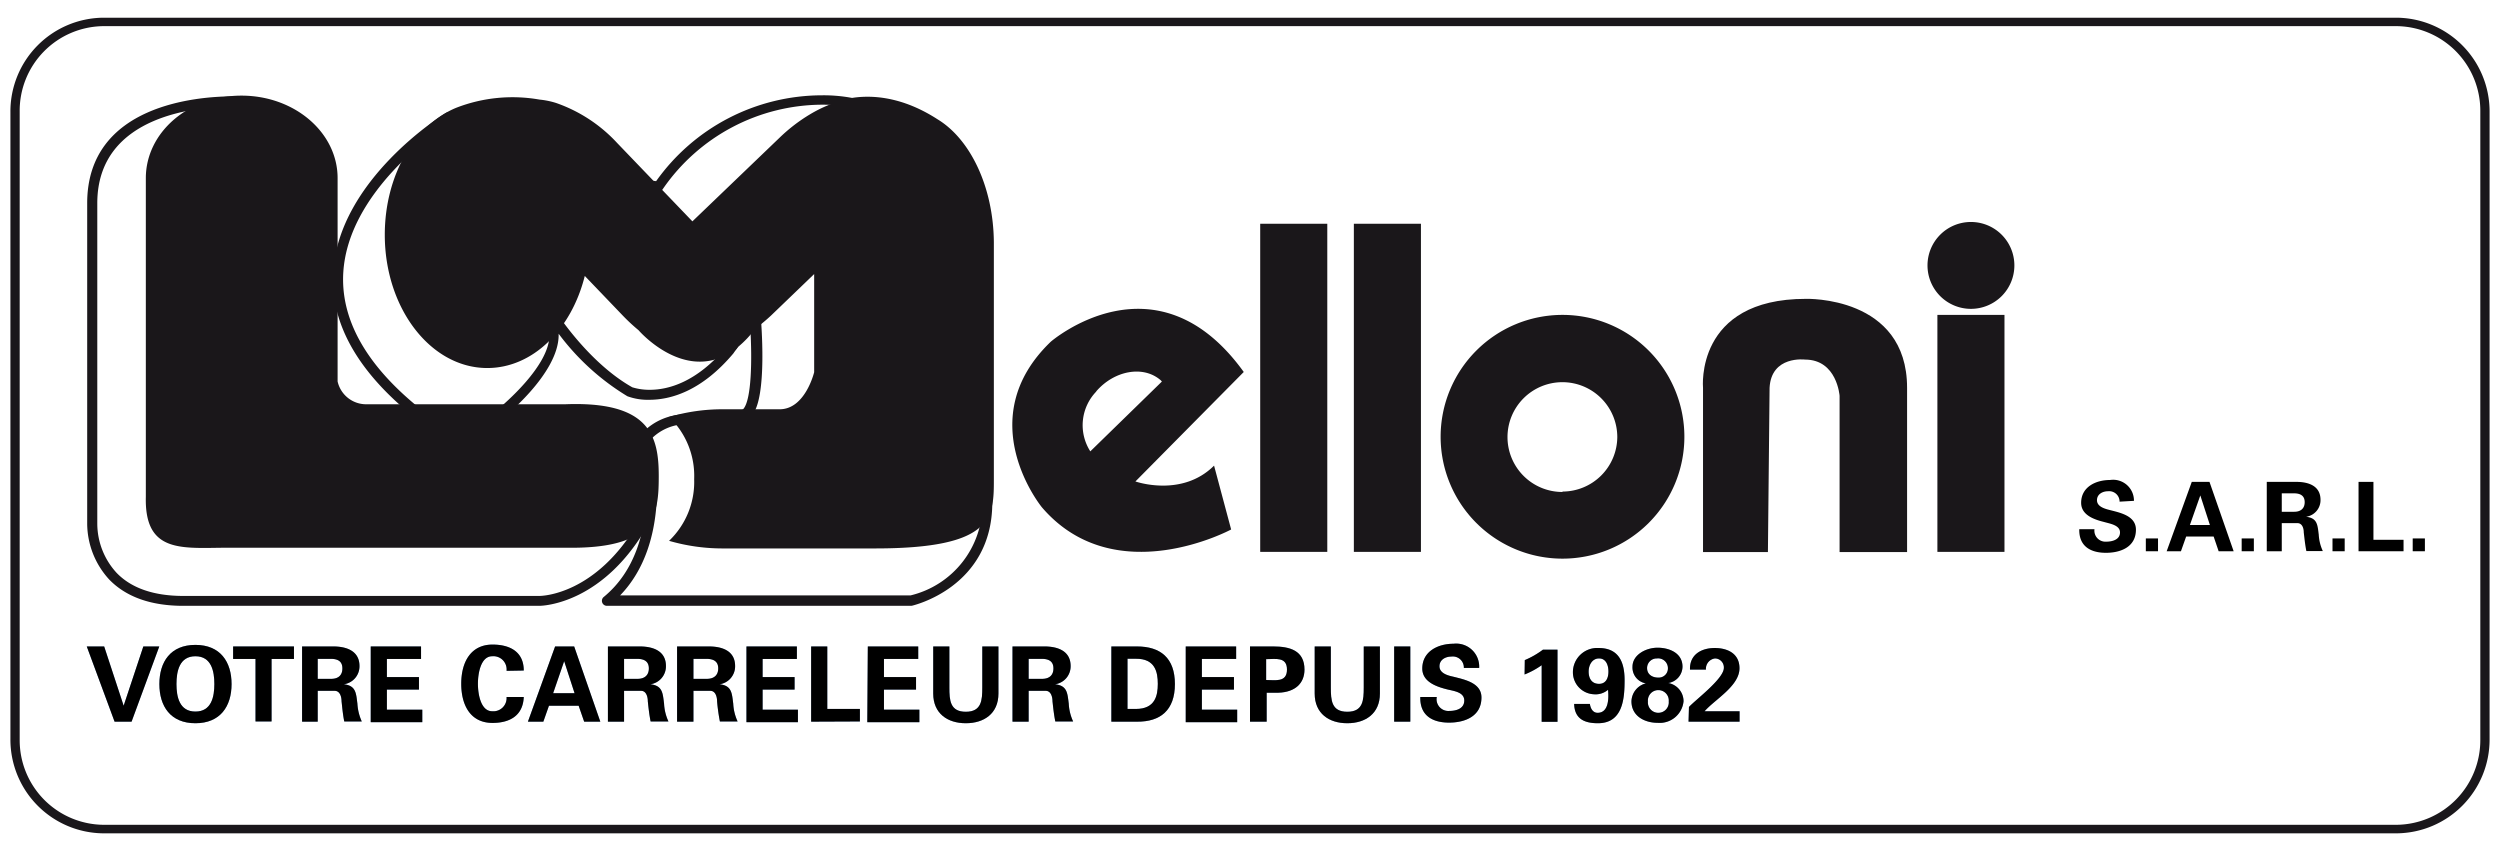 <svg xmlns="http://www.w3.org/2000/svg" viewBox="0 0 240 81.67"><defs><style>.cls-1{fill:#1a171b;}.cls-2{fill:#88a8d3;}.cls-3{fill:#1a171a;}</style></defs><g id="Calque_3" data-name="Calque 3"><path class="cls-1" d="M230.11,80H9.89A9,9,0,0,1,1,71V10.7a9,9,0,0,1,8.89-9H230.11a9,9,0,0,1,8.89,9V71A9,9,0,0,1,230.11,80ZM9.89,2.51a8.12,8.12,0,0,0-8,8.19V71a8.12,8.12,0,0,0,8,8.18H230.11a8.12,8.12,0,0,0,8-8.18V10.7a8.12,8.12,0,0,0-8-8.19Z"/><path class="cls-2" d="M8.33,62.06H10l1.87,5.69h0l1.89-5.69h1.53l-2.66,7.22H11Z"/><path class="cls-2" d="M15.3,65.67c0-2.13,1.07-3.76,3.46-3.76s3.47,1.63,3.47,3.76-1.08,3.76-3.47,3.76S15.3,67.8,15.3,65.67Zm1.64,0c0,1.24.29,2.64,1.82,2.64s1.82-1.4,1.82-2.64S20.29,63,18.76,63,16.94,64.43,16.94,65.67Z"/><path class="cls-2" d="M22.38,62.06h5.84v1.2H26.07v6H24.53v-6H22.38Z"/><path class="cls-2" d="M30.5,69.28H29V62.06H32c1.23,0,2.51.41,2.51,1.88A1.74,1.74,0,0,1,33,65.69v0c1.18.13,1.18.86,1.31,1.86a4.78,4.78,0,0,0,.42,1.71H33.05c-.13-.64-.19-1.29-.26-1.94,0-.4-.14-1-.66-1H30.5Zm0-4.11h1.3c.68,0,1.07-.35,1.07-1s-.39-.91-1.07-.92H30.5Z"/><path class="cls-2" d="M35.59,62.06h4.83v1.2H37.14V65h3.08v1.2H37.14v1.93h3.4v1.2H35.59Z"/><path class="cls-2" d="M48.63,64.4A1.27,1.27,0,0,0,47.25,63c-1.09,0-1.37,1.63-1.37,2.64s.28,2.64,1.37,2.64a1.27,1.27,0,0,0,1.38-1.37h1.65c-.07,1.81-1.37,2.49-3,2.49-2.08,0-3-1.65-3-3.76s.94-3.76,3-3.76c1.66,0,3,.68,3,2.49Z"/><path class="cls-2" d="M50.68,69.28l2.61-7.22h1.83l2.51,7.22H56.08l-.53-1.53H52.7l-.54,1.53Zm4.48-2.73-1-3.08h0L53.1,66.55Z"/><path class="cls-2" d="M59.91,69.28H58.36V62.06h3.06c1.24,0,2.51.41,2.51,1.88a1.74,1.74,0,0,1-1.5,1.75v0c1.19.13,1.19.86,1.32,1.86a4.58,4.58,0,0,0,.42,1.71H62.46c-.13-.64-.2-1.29-.27-1.94,0-.4-.14-1-.64-1H59.91Zm0-4.11h1.3c.67,0,1.08-.35,1.08-1s-.41-.91-1.08-.92h-1.3Z"/><path class="cls-2" d="M66.57,69.28H65V62.06h3.06c1.25,0,2.51.41,2.51,1.88a1.74,1.74,0,0,1-1.49,1.75v0c1.18.13,1.18.86,1.31,1.86a4.58,4.58,0,0,0,.42,1.71h-1.7a18.1,18.1,0,0,1-.27-1.94c0-.4-.14-1-.65-1H66.57Zm0-4.11h1.29c.68,0,1.09-.35,1.09-1s-.41-.91-1.09-.92H66.57Z"/><path class="cls-2" d="M71.66,62.06H76.5v1.2H73.21V65h3.07v1.2H73.21v1.93H76.6v1.2H71.66Z"/><path class="cls-2" d="M77.87,69.28V62.06h1.55v6h3.13v1.2Z"/><path class="cls-2" d="M83.31,62.06h4.84v1.2H84.86V65h3.08v1.2H84.86v1.93h3.4v1.2h-5Z"/><path class="cls-2" d="M95.85,62.06v4.52c0,1.92-1.38,2.85-3.13,2.85s-3.13-.93-3.13-2.85V62.06h1.55V66c0,1.22.06,2.33,1.58,2.33S94.3,67.2,94.3,66V62.06Z"/><path class="cls-2" d="M98.75,69.28H97.2V62.06h3.07c1.24,0,2.51.41,2.51,1.88a1.74,1.74,0,0,1-1.5,1.75v0c1.19.13,1.19.86,1.32,1.86a4.58,4.58,0,0,0,.42,1.71h-1.71c-.13-.64-.2-1.29-.27-1.94,0-.4-.14-1-.65-1H98.75Zm0-4.11h1.3c.68,0,1.08-.35,1.08-1s-.4-.91-1.08-.92h-1.3Z"/><path class="cls-2" d="M106.69,62.06h2.46c2.25,0,3.64,1.1,3.64,3.61s-1.39,3.63-3.64,3.61h-2.46Zm1.55,6h.8c1.84,0,2.11-1.26,2.11-2.41s-.27-2.43-2.11-2.41h-.8Z"/><path class="cls-2" d="M113.83,62.06h4.84v1.2h-3.29V65h3.08v1.2h-3.08v1.93h3.39v1.2h-4.94Z"/><path class="cls-2" d="M120,69.28V62.06h2.23c1.6,0,3,.39,3,2.22,0,1.31-.89,2.17-2.5,2.22h-1.13v2.78Zm1.55-4c.86,0,2,.26,2-1s-1.12-1-2-1Z"/><path class="cls-2" d="M132.47,62.06v4.52c0,1.92-1.38,2.85-3.13,2.85s-3.13-.93-3.13-2.85V62.06h1.55V66c0,1.22.06,2.33,1.58,2.33s1.58-1.11,1.58-2.33V62.06Z"/><path class="cls-2" d="M135.39,69.28h-1.55V62.06h1.55Z"/><path class="cls-2" d="M140.53,64.12a1.06,1.06,0,0,0-1.2-1.09c-.56,0-1.14.3-1.14.93s.69.87,1.31,1c1.1.28,2.72.59,2.72,2,0,1.79-1.56,2.41-3.11,2.41s-2.81-.64-2.76-2.46h1.58a1.13,1.13,0,0,0,1.21,1.34c.61,0,1.43-.19,1.43-1s-1-.91-1.64-1.07c-1-.25-2.39-.71-2.39-2,0-1.65,1.51-2.38,3-2.38A2.21,2.21,0,0,1,142,64.12Z"/><path class="cls-2" d="M146.38,63.37a8.15,8.15,0,0,0,1.74-1h1.4v6.92H148V63.86a7.89,7.89,0,0,1-1.64.89Z"/><path class="cls-2" d="M152.63,67.58c.06.44.29.85.74.85,1.08,0,1.08-1.42,1-2.21a1.84,1.84,0,0,1-1.35.43A2.11,2.11,0,0,1,151,64.57a2.33,2.33,0,0,1,2.47-2.36c1.92,0,2.49,1.34,2.49,3.08s-.15,4.14-2.56,4.14c-1.28,0-2.24-.41-2.28-1.85Zm.88-1.93c.65,0,.9-.54.9-1.18s-.25-1.26-.9-1.26-1,.62-1,1.26S152.79,65.65,153.51,65.65Z"/><path class="cls-2" d="M158.06,65.61A1.54,1.54,0,0,1,156.72,64c0-1.14,1.29-1.82,2.41-1.82s2.39.51,2.39,1.82a1.61,1.61,0,0,1-1.37,1.57h0v0a1.78,1.78,0,0,1,1.47,1.76,2.3,2.3,0,0,1-2.49,2.06c-1.25,0-2.51-.65-2.51-2.06a1.83,1.83,0,0,1,1.44-1.74Zm1.14-.56a.88.88,0,0,0,.92-.91.94.94,0,0,0-1.06-.93.92.92,0,0,0-.94.93C158.12,64.7,158.56,65.05,159.2,65.05Zm0,3.38a1,1,0,0,0,1-1.09,1,1,0,0,0-1-1.09,1,1,0,0,0-1,1.09A1,1,0,0,0,159.15,68.43Z"/><path class="cls-2" d="M162.14,67.87c.63-.69,3.35-2.71,3.35-3.75a.86.86,0,0,0-.85-.91,1,1,0,0,0-.87,1.07h-1.53c-.05-1.43,1.08-2.07,2.37-2.07s2.38.57,2.38,1.94c0,1.71-2.37,3-3.35,4.13H167v1h-4.9Z"/><path d="M8.33,62.06H10l1.87,5.69h0l1.89-5.69h1.53l-2.66,7.22H11Z"/><path d="M15.3,65.67c0-2.13,1.07-3.76,3.46-3.76s3.47,1.63,3.47,3.76-1.08,3.76-3.47,3.76S15.3,67.8,15.3,65.67Zm1.64,0c0,1.24.29,2.64,1.82,2.64s1.82-1.4,1.82-2.64S20.29,63,18.76,63,16.94,64.43,16.94,65.67Z"/><path d="M22.38,62.06h5.84v1.2H26.07v6H24.53v-6H22.38Z"/><path d="M30.5,69.28H29V62.06H32c1.23,0,2.51.41,2.51,1.88A1.74,1.74,0,0,1,33,65.69v0c1.18.13,1.18.86,1.31,1.86a4.78,4.78,0,0,0,.42,1.71H33.05c-.13-.64-.19-1.29-.26-1.94,0-.4-.14-1-.66-1H30.5Zm0-4.11h1.3c.68,0,1.07-.35,1.07-1s-.39-.91-1.07-.92H30.5Z"/><path d="M35.59,62.06h4.83v1.2H37.14V65h3.08v1.2H37.14v1.93h3.4v1.2H35.59Z"/><path d="M48.63,64.4A1.27,1.27,0,0,0,47.25,63c-1.09,0-1.37,1.63-1.37,2.64s.28,2.64,1.37,2.64a1.27,1.27,0,0,0,1.38-1.37h1.65c-.07,1.81-1.37,2.49-3,2.49-2.08,0-3-1.65-3-3.76s.94-3.76,3-3.76c1.66,0,3,.68,3,2.49Z"/><path d="M50.68,69.28l2.61-7.22h1.83l2.51,7.22H56.08l-.53-1.53H52.7l-.54,1.53Zm4.48-2.73-1-3.08h0L53.1,66.55Z"/><path d="M59.91,69.28H58.36V62.06h3.06c1.24,0,2.51.41,2.51,1.88a1.74,1.74,0,0,1-1.5,1.75v0c1.19.13,1.19.86,1.32,1.86a4.58,4.58,0,0,0,.42,1.71H62.46c-.13-.64-.2-1.29-.27-1.94,0-.4-.14-1-.64-1H59.91Zm0-4.11h1.3c.67,0,1.08-.35,1.08-1s-.41-.91-1.08-.92h-1.3Z"/><path d="M66.57,69.28H65V62.06h3.06c1.25,0,2.51.41,2.51,1.88a1.74,1.74,0,0,1-1.49,1.75v0c1.18.13,1.18.86,1.31,1.86a4.58,4.58,0,0,0,.42,1.71h-1.7a18.1,18.1,0,0,1-.27-1.94c0-.4-.14-1-.65-1H66.57Zm0-4.11h1.29c.68,0,1.09-.35,1.09-1s-.41-.91-1.09-.92H66.57Z"/><path d="M71.66,62.06H76.5v1.2H73.21V65h3.07v1.2H73.21v1.93H76.6v1.2H71.66Z"/><path d="M77.87,69.28V62.06h1.55v6h3.13v1.2Z"/><path d="M83.31,62.06h4.84v1.2H84.86V65h3.08v1.2H84.86v1.93h3.4v1.2h-5Z"/><path d="M95.85,62.06v4.52c0,1.92-1.38,2.85-3.13,2.85s-3.13-.93-3.13-2.85V62.06h1.55V66c0,1.22.06,2.33,1.58,2.33S94.3,67.2,94.3,66V62.06Z"/><path d="M98.75,69.28H97.2V62.06h3.07c1.24,0,2.51.41,2.51,1.88a1.74,1.74,0,0,1-1.5,1.75v0c1.19.13,1.19.86,1.32,1.86a4.58,4.58,0,0,0,.42,1.71h-1.71c-.13-.64-.2-1.29-.27-1.94,0-.4-.14-1-.65-1H98.75Zm0-4.11h1.3c.68,0,1.08-.35,1.08-1s-.4-.91-1.08-.92h-1.3Z"/><path d="M106.69,62.06h2.46c2.25,0,3.64,1.1,3.64,3.61s-1.39,3.63-3.64,3.61h-2.46Zm1.55,6h.8c1.84,0,2.11-1.26,2.11-2.41s-.27-2.43-2.11-2.41h-.8Z"/><path d="M113.83,62.06h4.84v1.2h-3.29V65h3.08v1.2h-3.08v1.93h3.39v1.2h-4.94Z"/><path d="M120,69.28V62.06h2.23c1.6,0,3,.39,3,2.22,0,1.31-.89,2.17-2.5,2.22h-1.13v2.78Zm1.55-4c.86,0,2,.26,2-1s-1.12-1-2-1Z"/><path d="M132.47,62.06v4.52c0,1.92-1.38,2.85-3.13,2.85s-3.13-.93-3.13-2.85V62.06h1.55V66c0,1.22.06,2.33,1.58,2.33s1.58-1.11,1.58-2.33V62.06Z"/><path d="M135.39,69.28h-1.55V62.06h1.55Z"/><path d="M140.53,64.12a1.06,1.06,0,0,0-1.2-1.09c-.56,0-1.14.3-1.14.93s.69.87,1.31,1c1.1.28,2.72.59,2.72,2,0,1.79-1.56,2.41-3.11,2.41s-2.81-.64-2.76-2.46h1.58a1.13,1.13,0,0,0,1.21,1.34c.61,0,1.43-.19,1.43-1s-1-.91-1.64-1.07c-1-.25-2.39-.71-2.39-2,0-1.65,1.51-2.38,3-2.38A2.21,2.21,0,0,1,142,64.12Z"/><path d="M146.38,63.37a8.15,8.15,0,0,0,1.74-1h1.4v6.92H148V63.86a7.89,7.89,0,0,1-1.64.89Z"/><path d="M152.63,67.58c.06.44.29.85.74.85,1.08,0,1.08-1.42,1-2.21a1.84,1.84,0,0,1-1.35.43A2.11,2.11,0,0,1,151,64.57a2.33,2.33,0,0,1,2.47-2.36c1.92,0,2.49,1.34,2.49,3.08s-.15,4.14-2.56,4.14c-1.28,0-2.24-.41-2.28-1.85Zm.88-1.93c.65,0,.9-.54.9-1.18s-.25-1.26-.9-1.26-1,.62-1,1.26S152.79,65.65,153.51,65.65Z"/><path d="M158.06,65.61A1.54,1.54,0,0,1,156.72,64c0-1.14,1.29-1.82,2.41-1.82s2.39.51,2.39,1.82a1.61,1.61,0,0,1-1.37,1.57h0v0a1.78,1.78,0,0,1,1.47,1.76,2.3,2.3,0,0,1-2.49,2.06c-1.25,0-2.51-.65-2.51-2.06a1.83,1.83,0,0,1,1.44-1.74Zm1.14-.56a.88.88,0,0,0,.92-.91.94.94,0,0,0-1.06-.93.92.92,0,0,0-.94.93C158.12,64.7,158.56,65.05,159.2,65.05Zm0,3.38a1,1,0,0,0,1-1.09,1,1,0,0,0-1-1.09,1,1,0,0,0-1,1.09A1,1,0,0,0,159.15,68.43Z"/><path d="M162.14,67.87c.63-.69,3.35-2.71,3.35-3.75a.86.86,0,0,0-.85-.91,1,1,0,0,0-.87,1.07h-1.53c-.05-1.43,1.08-2.07,2.37-2.07s2.38.57,2.38,1.94c0,1.71-2.37,3-3.35,4.13H167v1h-4.9Z"/><path d="M203.48,48.16a1,1,0,0,0-1.11-1c-.52,0-1.06.28-1.06.86s.65.8,1.22.94c1,.26,2.52.55,2.52,1.89,0,1.65-1.45,2.22-2.88,2.22s-2.6-.59-2.56-2.27h1.46A1.06,1.06,0,0,0,202.19,52c.57,0,1.33-.18,1.33-.89s-1-.84-1.53-1c-.93-.23-2.2-.65-2.2-1.84,0-1.52,1.4-2.19,2.77-2.19a2,2,0,0,1,2.3,2Z"/><path d="M206,52.92V51.69h1.17v1.23Z"/><path d="M208,52.92l2.41-6.66h1.7l2.32,6.66h-1.44l-.48-1.41h-2.64l-.5,1.41Zm4.15-2.52-.92-2.84h0l-1,2.84Z"/><path d="M215.2,52.92V51.69h1.17v1.23Z"/><path d="M219.05,52.92h-1.44V46.26h2.84c1.15,0,2.32.37,2.32,1.73a1.61,1.61,0,0,1-1.39,1.62v0c1.1.12,1.1.79,1.22,1.71a4.27,4.27,0,0,0,.39,1.58h-1.58c-.12-.59-.18-1.19-.25-1.79,0-.37-.13-.88-.6-.89h-1.51Zm0-3.79h1.2c.63,0,1-.33,1-.92s-.37-.84-1-.85h-1.2Z"/><path d="M223.92,52.92V51.69h1.17v1.23Z"/><path d="M226.42,52.92V46.26h1.43v5.56h2.89v1.1Z"/><path d="M231.62,52.92V51.69h1.17v1.23Z"/><path class="cls-3" d="M51.78,58.16H17.6c-3.1,0-5.49-.85-7.11-2.52A8,8,0,0,1,8.37,50.3V19.51c0-9.52,10.74-10.26,14-10.26.52,0,.81,0,.81,0a.48.48,0,0,1,.45.39L28.91,36l3.18,7.11,30,6.18a.49.49,0,0,1,.34.27.5.5,0,0,1,0,.43C58.06,58.06,52,58.16,51.78,58.16ZM22.4,10.22c-3.06,0-13.06.67-13.06,9.29v30.8A7,7,0,0,0,11.2,55c1.42,1.47,3.58,2.21,6.4,2.21H51.78c.22,0,5.42-.08,9.5-7.08L31.65,44a.48.48,0,0,1-.34-.28L28,36.35l0-.1-5.18-26Z"/><path class="cls-3" d="M87.46,58.16h0l-29.19,0a.48.48,0,0,1-.3-.86c6.07-5,3.62-15.13,3.59-15.23a.48.48,0,0,1,0-.37,1,1,0,0,1,.12-.16,5.71,5.71,0,0,1,4.18-1.76,6.45,6.45,0,0,1,.93.07l4.34-.49a.25.25,0,0,0,.23-.1c.79-.88.85-4.77.67-7.74l-1.62,2.4c-3.1,3.69-6.1,4.46-8.08,4.46a5.7,5.7,0,0,1-2.1-.34,23.23,23.23,0,0,1-6.6-6l0,.12c0,3.75-5.36,8-5.59,8.17a.46.46,0,0,1-.32.11L39.86,40a.43.43,0,0,1-.28-.11c-5.35-4.35-7.91-9-7.59-13.83.58-8.82,10.43-15,10.85-15.23a.5.5,0,0,1,.46,0l12.24,5.77,7.45.79a19.56,19.56,0,0,1,15.9-8.24,14.75,14.75,0,0,1,2.85.24.47.47,0,0,1,.35.32L95.26,48.09a.88.88,0,0,1,0,.16c0,8.15-7.64,9.88-7.71,9.9Zm-28-1H87.41a9,9,0,0,0,6.9-8.86l-13-38.08a16.11,16.11,0,0,0-2.38-.17,18.66,18.66,0,0,0-15.28,8.07l-2.46,3.34-.24.34-.7.94h0C60,23,60,23,59.82,23a.48.48,0,0,1-.43-.26c-.06-.1-.09-.17.09-.47l0,0,2.87-3.91,0,0-7-.74a.37.37,0,0,1-.15,0L43.13,11.78c-1.45,1-9.67,6.71-10.17,14.32-.29,4.46,2.1,8.81,7.11,12.92l7.58.39c.83-.68,5.09-4.32,5.09-7.21L52.32,30a.47.47,0,0,1,.3-.54.49.49,0,0,1,.59.2c0,.05,3.16,5.08,7.49,7.52h0a5.53,5.53,0,0,0,1.68.24c1.77,0,4.47-.71,7.31-4.07l2.37-3.53A.49.49,0,0,1,73,30c.08.84.69,8.2-.82,9.87a1.2,1.2,0,0,1-.89.42l-4.37.5a.43.43,0,0,1-.16,0,4.12,4.12,0,0,0-.8-.07,4.77,4.77,0,0,0-3.35,1.33C62.92,43.63,64.46,52.09,59.5,57.19Z"/><path class="cls-3" d="M90,11.45v0C84.29,7.76,80,9.91,80,9.91h0A12.69,12.69,0,0,0,77.72,11a16.05,16.05,0,0,0-2.83,2.17l-8.42,8.08-7.23-7.53a14.43,14.43,0,0,0-5.87-3.84h0a7.77,7.77,0,0,0-1.58-.32,14.92,14.92,0,0,0-8,.79h0c-4,1.65-6.85,6.48-6.85,12.19,0,7.06,4.41,12.79,9.84,12.79,4.38,0,8.08-3.71,9.36-8.84l3.72,3.88A17.72,17.72,0,0,0,61.3,31.7c.39.45,3.65,3.91,7.38,2.8a3.48,3.48,0,0,0,1.95-.91,2.26,2.26,0,0,0,.23-.29,9.9,9.9,0,0,0,1.64-1.74h0A18.73,18.73,0,0,0,74,30.31l4.16-4v9.42s-.85,3.56-3.31,3.56H69.43a18.09,18.09,0,0,0-5.2.74A7.82,7.82,0,0,1,66.64,46a7.82,7.82,0,0,1-2.41,5.92,18.45,18.45,0,0,0,5.2.73H84c11.41,0,11.41-3,11.41-6.65V23.24C95.36,17.91,93.13,13.34,90,11.45Z"/><path class="cls-3" d="M54.24,38.81H35.12a2.81,2.81,0,0,1-2.71-2.19V17.1c0-4.38-4.13-7.92-9.23-7.92S14,12.72,14,17.1V44.65s0,.06,0,.09,0,.07,0,.1v2.85c-.14,5.54,3.59,4.89,8,4.89l.66,0H54.24c8.65.16,9-3.08,9-6.88S62.41,38.49,54.24,38.81Z"/><path class="cls-3" d="M109,46.22,119.4,35.71C111,24.05,100.88,32.8,100.88,32.8c-7.79,7.47-.85,15.91-.85,15.91,7,8.15,18.16,2.12,18.16,2.12l-1.64-6.13C113.45,47.79,109,46.22,109,46.22Zm-3.77-8.64c1.72-2,4.49-2.53,6.17-1.1a1,1,0,0,1,.14.15l-6.87,6.7A4.65,4.65,0,0,1,105.25,37.58Z"/><rect class="cls-3" x="120.98" y="21.48" width="6.44" height="31.5"/><rect class="cls-3" x="129.97" y="21.48" width="6.44" height="31.5"/><rect class="cls-3" x="185.99" y="30.23" width="6.44" height="22.75"/><path class="cls-3" d="M150,30.23a11.7,11.7,0,1,0,11.7,11.7A11.7,11.7,0,0,0,150,30.23Zm0,17a5.27,5.27,0,1,1,5.26-5.26A5.27,5.27,0,0,1,150,47.19Z"/><path class="cls-3" d="M193.38,25.48a4.17,4.17,0,1,1-4.17-4.17A4.17,4.17,0,0,1,193.38,25.48Z"/><path class="cls-3" d="M163.49,53V37.23s-.81-8.54,9.87-8.54c0,0,9.72-.32,9.72,8.54V53H176.6V38s-.24-3.48-3.32-3.48c0,0-3.24-.41-3.4,2.71L169.72,53Z"/></g></svg>